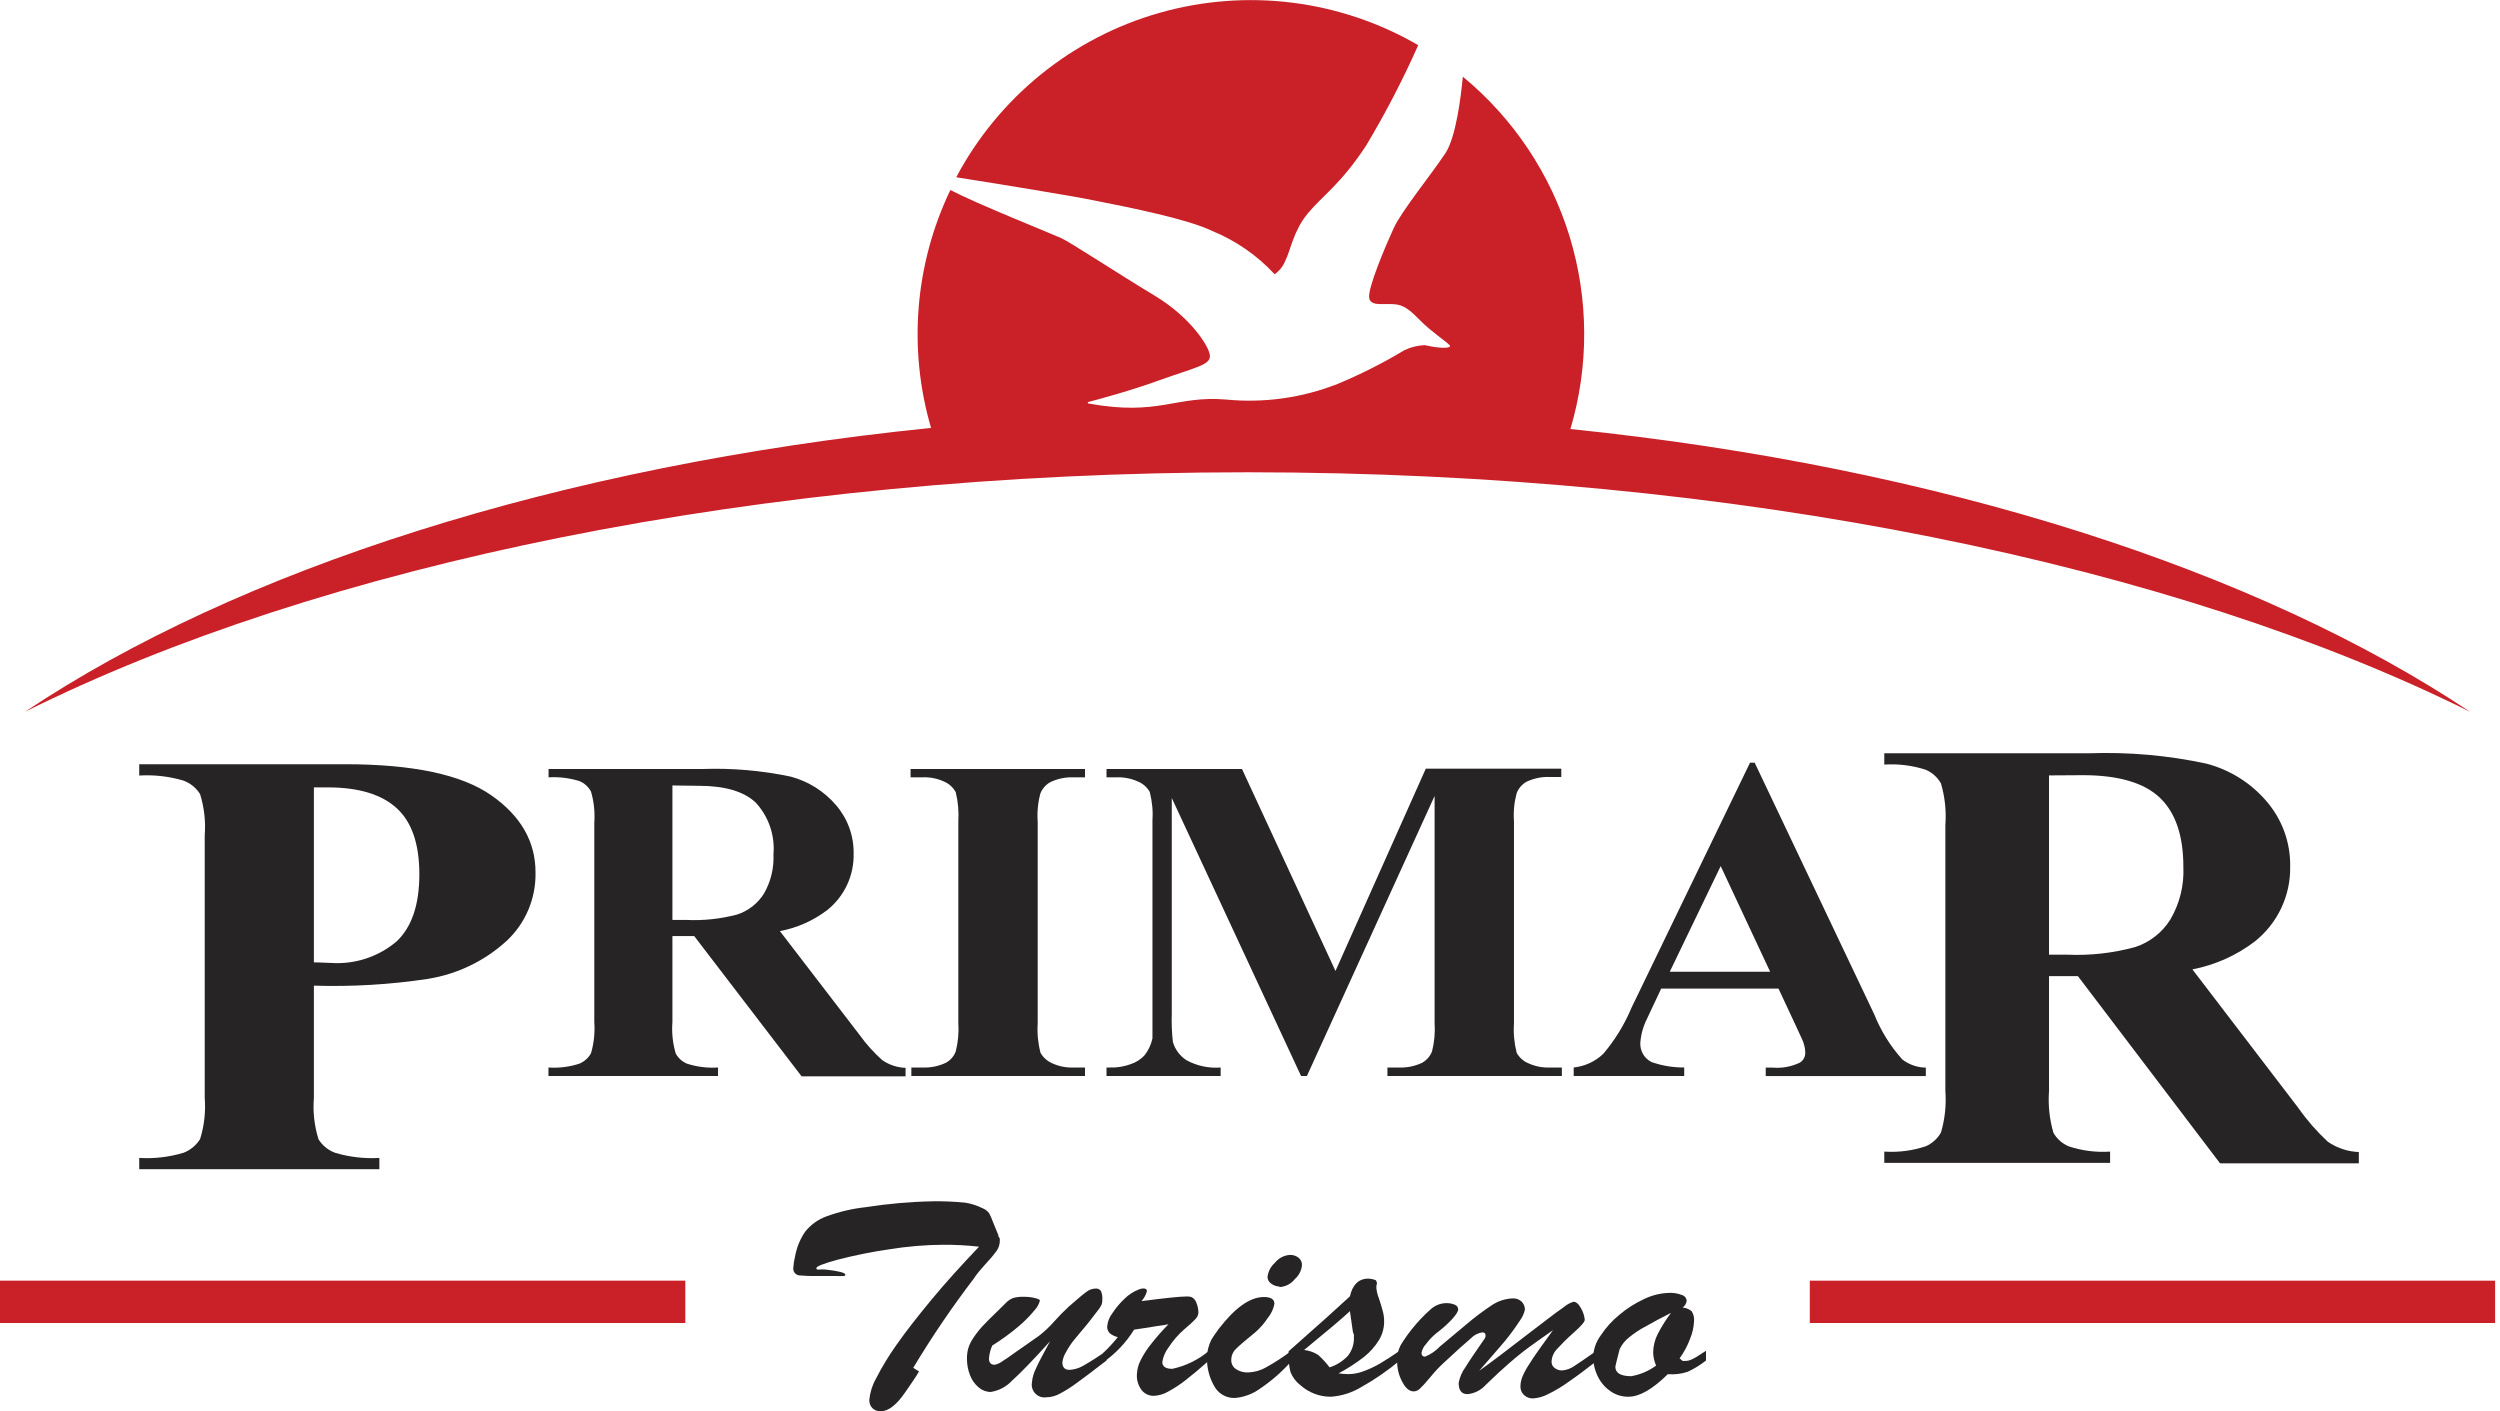 <svg width="124" height="70" viewBox="0 0 124 70" fill="none" xmlns="http://www.w3.org/2000/svg">
<g clip-path="url(#clip0_1051_6553)">
<path d="M33.352 46.43V50.691C33.311 51.216 33.366 51.743 33.514 52.248C33.636 52.478 33.834 52.658 34.074 52.758C34.571 52.918 35.094 52.982 35.614 52.948V53.368H27.203V52.948C27.728 52.985 28.255 52.918 28.754 52.752C28.991 52.647 29.188 52.468 29.314 52.242C29.46 51.739 29.515 51.214 29.477 50.691V40.813C29.515 40.29 29.46 39.765 29.314 39.262C29.19 39.032 28.993 38.851 28.754 38.746C28.255 38.589 27.731 38.525 27.209 38.556V38.142H34.853C36.321 38.091 37.789 38.219 39.226 38.522C40.098 38.756 40.879 39.248 41.466 39.934C42.044 40.602 42.355 41.459 42.34 42.342C42.352 42.878 42.24 43.409 42.012 43.895C41.785 44.381 41.449 44.807 41.029 45.142C40.339 45.666 39.535 46.022 38.683 46.183L42.642 51.341C42.969 51.795 43.345 52.212 43.762 52.584C44.102 52.819 44.503 52.951 44.916 52.965V53.385H39.758L34.433 46.43H33.352ZM33.352 38.959V45.629H34.041C34.891 45.669 35.743 45.578 36.566 45.36C37.113 45.18 37.58 44.816 37.888 44.33C38.23 43.739 38.395 43.062 38.364 42.381C38.404 41.915 38.347 41.445 38.196 41.003C38.044 40.56 37.802 40.154 37.485 39.81C36.899 39.254 35.954 38.976 34.651 38.976L33.352 38.959Z" fill="#262425"/>
<path d="M53.816 52.948V53.368H45.203V52.948H45.763C46.161 52.965 46.557 52.884 46.917 52.713C47.142 52.592 47.315 52.392 47.404 52.153C47.522 51.69 47.566 51.212 47.533 50.736V40.746C47.564 40.257 47.521 39.766 47.404 39.29C47.279 39.061 47.082 38.88 46.844 38.774C46.495 38.61 46.11 38.535 45.724 38.556H45.164V38.142H53.816V38.556H53.256C52.858 38.539 52.462 38.62 52.102 38.791C51.877 38.915 51.701 39.113 51.604 39.351C51.48 39.811 51.435 40.288 51.47 40.762V50.758C51.437 51.25 51.485 51.743 51.61 52.22C51.738 52.445 51.934 52.623 52.17 52.73C52.519 52.894 52.904 52.969 53.29 52.948H53.816Z" fill="#262425"/>
<path d="M66.24 48.16L70.72 38.125H77.44V38.539H76.88C76.478 38.521 76.078 38.602 75.715 38.775C75.493 38.901 75.322 39.098 75.228 39.335C75.104 39.79 75.059 40.264 75.093 40.735V50.759C75.06 51.25 75.106 51.743 75.228 52.22C75.353 52.447 75.55 52.627 75.788 52.73C76.138 52.893 76.522 52.968 76.908 52.948H77.468V53.368H68.816V52.948H69.376C69.777 52.966 70.177 52.885 70.54 52.713C70.762 52.587 70.934 52.39 71.028 52.153C71.146 51.691 71.189 51.212 71.156 50.736V39.48L64.823 53.368H64.532L58.12 39.581V50.299C58.104 50.761 58.122 51.224 58.176 51.683C58.285 52.061 58.53 52.386 58.864 52.595C59.379 52.872 59.962 52.994 60.544 52.948V53.368H54.883V52.948H55.051C55.398 52.961 55.744 52.906 56.07 52.786C56.347 52.699 56.595 52.539 56.787 52.321C56.971 52.08 57.099 51.8 57.162 51.503C57.162 51.419 57.162 51.039 57.162 50.383V40.723C57.195 40.24 57.15 39.754 57.028 39.284C56.903 39.057 56.706 38.878 56.468 38.775C56.118 38.612 55.733 38.537 55.348 38.556H54.883V38.142H61.603L66.24 48.16Z" fill="#262425"/>
<path d="M88.213 49.034H82.395L81.7 50.512C81.505 50.894 81.388 51.311 81.359 51.739C81.352 51.933 81.4 52.125 81.5 52.292C81.599 52.459 81.745 52.593 81.919 52.679C82.439 52.861 82.986 52.951 83.537 52.948V53.368H78.055V52.948C78.605 52.89 79.121 52.652 79.522 52.27C80.106 51.582 80.58 50.808 80.927 49.974L86.802 37.828H87.031L92.962 50.31C93.291 51.133 93.763 51.892 94.356 52.55C94.691 52.807 95.1 52.949 95.521 52.954V53.374H87.58V52.954H87.922C88.386 52.993 88.852 52.908 89.272 52.707C89.359 52.654 89.43 52.578 89.478 52.487C89.525 52.397 89.547 52.294 89.54 52.192C89.537 52.051 89.513 51.911 89.468 51.778C89.468 51.711 89.328 51.431 89.103 50.938L88.213 49.034ZM87.799 48.199L85.346 42.958L82.82 48.199H87.799Z" fill="#262425"/>
<path d="M45.296 67.844L45.581 68.023C45.503 68.158 45.436 68.275 45.363 68.376L45.117 68.74C45.021 68.886 44.943 68.992 44.893 69.065C44.467 69.686 44.064 70 43.677 70C43.602 70.003 43.527 69.99 43.457 69.963C43.387 69.936 43.323 69.895 43.269 69.843C43.218 69.789 43.179 69.726 43.153 69.657C43.127 69.588 43.115 69.514 43.117 69.44C43.152 69.068 43.264 68.707 43.448 68.382C43.746 67.798 44.087 67.236 44.467 66.702C44.926 66.046 45.509 65.302 46.203 64.462C46.897 63.622 47.687 62.754 48.561 61.835C47.966 61.768 47.367 61.736 46.769 61.74C45.881 61.747 44.996 61.822 44.12 61.964C43.262 62.088 42.411 62.258 41.572 62.474C40.849 62.67 40.491 62.81 40.491 62.899C40.489 62.913 40.492 62.928 40.499 62.94C40.506 62.952 40.517 62.962 40.53 62.967C40.578 62.973 40.627 62.973 40.676 62.967H40.928C41.594 63.039 41.93 63.129 41.93 63.224C41.93 63.319 41.785 63.291 41.493 63.291H40.424C40.186 63.294 39.949 63.285 39.713 63.263C39.661 63.267 39.609 63.26 39.56 63.241C39.512 63.222 39.468 63.192 39.433 63.153C39.398 63.115 39.372 63.069 39.358 63.019C39.343 62.969 39.34 62.917 39.349 62.866C39.361 62.677 39.391 62.489 39.438 62.306C39.516 61.87 39.686 61.456 39.937 61.09C40.207 60.751 40.565 60.491 40.973 60.34C41.594 60.109 42.241 59.955 42.899 59.881C44.024 59.705 45.16 59.605 46.298 59.584C46.822 59.578 47.345 59.6 47.866 59.651C48.162 59.697 48.449 59.787 48.717 59.92C48.852 59.971 48.971 60.058 49.059 60.172C49.133 60.311 49.196 60.455 49.249 60.603L49.518 61.264C49.518 61.309 49.518 61.343 49.557 61.365C49.571 61.392 49.582 61.42 49.591 61.449C49.593 61.475 49.593 61.501 49.591 61.527C49.593 61.707 49.54 61.882 49.44 62.031C49.269 62.266 49.081 62.489 48.88 62.698C48.617 62.989 48.421 63.224 48.32 63.392C47.23 64.819 46.22 66.305 45.296 67.844Z" fill="#262425"/>
<path d="M52.083 66.528C51.254 67.446 50.625 68.097 50.196 68.482C49.915 68.782 49.543 68.979 49.137 69.042C48.916 69.04 48.704 68.958 48.538 68.812C48.346 68.651 48.2 68.442 48.112 68.208C48.011 67.945 47.959 67.666 47.961 67.385C47.959 67.21 47.981 67.037 48.028 66.869C48.085 66.69 48.168 66.52 48.275 66.365C48.415 66.153 48.572 65.953 48.745 65.766C48.947 65.553 49.188 65.307 49.473 65.038L49.904 64.612C50.001 64.513 50.117 64.435 50.246 64.383C50.428 64.332 50.617 64.312 50.806 64.321C50.983 64.321 51.16 64.342 51.332 64.383C51.495 64.422 51.579 64.467 51.579 64.506C51.536 64.68 51.449 64.84 51.327 64.971C51.083 65.271 50.811 65.546 50.515 65.794C50.104 66.139 49.67 66.456 49.215 66.74C49.124 66.944 49.069 67.162 49.053 67.385C49.053 67.592 49.148 67.692 49.333 67.692C49.456 67.67 49.573 67.62 49.675 67.547C49.837 67.452 50.106 67.261 50.487 66.987L51.523 66.264C51.803 66.047 52.062 65.804 52.295 65.537C52.522 65.282 52.761 65.039 53.012 64.808C53.432 64.439 53.724 64.192 53.88 64.081C54.006 63.979 54.161 63.92 54.323 63.913C54.375 63.906 54.428 63.913 54.477 63.933C54.526 63.952 54.569 63.984 54.603 64.025C54.663 64.162 54.688 64.312 54.675 64.461C54.678 64.543 54.666 64.624 54.642 64.702C54.604 64.788 54.555 64.869 54.496 64.943C54.429 65.038 54.283 65.217 54.065 65.503C53.847 65.788 53.595 66.063 53.292 66.438C53.133 66.63 52.994 66.839 52.878 67.06C52.779 67.216 52.716 67.391 52.693 67.575C52.693 67.821 52.811 67.945 53.046 67.945C53.285 67.932 53.517 67.863 53.724 67.743C54.123 67.515 54.51 67.267 54.883 66.998V67.48C54.216 67.995 53.724 68.37 53.399 68.6C53.136 68.796 52.859 68.972 52.57 69.126C52.366 69.239 52.137 69.301 51.904 69.305C51.806 69.32 51.706 69.312 51.612 69.282C51.517 69.251 51.432 69.199 51.362 69.129C51.291 69.059 51.238 68.974 51.207 68.88C51.176 68.786 51.167 68.686 51.181 68.588C51.203 68.332 51.275 68.083 51.394 67.855C51.523 67.552 51.775 67.11 52.083 66.528Z" fill="#262425"/>
<path d="M54.727 67.564V67.099C54.983 66.857 55.223 66.597 55.443 66.321C55.295 66.288 55.157 66.221 55.04 66.125C54.997 66.079 54.964 66.026 54.943 65.967C54.922 65.908 54.913 65.846 54.917 65.783C54.94 65.547 55.029 65.322 55.175 65.134C55.351 64.865 55.56 64.618 55.796 64.4C55.992 64.206 56.227 64.056 56.485 63.958C56.557 63.925 56.635 63.908 56.715 63.907C56.827 63.907 56.888 63.952 56.888 64.042C56.838 64.225 56.746 64.393 56.619 64.534C57.795 64.383 58.54 64.305 58.859 64.305C58.943 64.299 59.027 64.311 59.106 64.338C59.164 64.369 59.216 64.41 59.257 64.462C59.299 64.513 59.329 64.572 59.347 64.635C59.408 64.786 59.441 64.948 59.442 65.111C59.431 65.235 59.375 65.35 59.285 65.436C59.179 65.554 58.994 65.722 58.725 65.946C58.43 66.207 58.172 66.506 57.958 66.836C57.797 67.048 57.691 67.296 57.65 67.558C57.65 67.782 57.818 67.894 58.148 67.894C58.816 67.75 59.439 67.444 59.963 67.004V67.486C59.492 67.9 59.1 68.23 58.792 68.466C58.523 68.677 58.236 68.864 57.935 69.026C57.721 69.151 57.478 69.222 57.23 69.233C57.116 69.235 57.003 69.211 56.899 69.164C56.795 69.116 56.703 69.046 56.631 68.958C56.458 68.731 56.372 68.449 56.39 68.163C56.402 67.917 56.467 67.676 56.58 67.458C56.734 67.154 56.922 66.868 57.14 66.606C57.395 66.283 57.668 65.975 57.958 65.682C57.795 65.716 57.616 65.744 57.398 65.772L56.765 65.873L56.25 65.951C55.857 66.587 55.339 67.136 54.727 67.564Z" fill="#262425"/>
<path d="M64.034 67.015V67.536C63.576 68.049 63.055 68.503 62.483 68.885C62.123 69.145 61.699 69.302 61.256 69.339C61.041 69.348 60.828 69.294 60.642 69.185C60.456 69.076 60.306 68.915 60.209 68.723C59.98 68.312 59.862 67.849 59.867 67.379C59.867 67.199 59.889 67.02 59.935 66.847C59.972 66.701 60.026 66.56 60.097 66.427C60.164 66.315 60.276 66.147 60.45 65.912C61.262 64.859 62.001 64.332 62.69 64.332C63.037 64.332 63.211 64.444 63.211 64.668C63.162 64.93 63.046 65.176 62.875 65.38C62.706 65.638 62.502 65.871 62.27 66.074C61.773 66.477 61.448 66.757 61.295 66.914C61.221 66.987 61.163 67.074 61.125 67.171C61.086 67.267 61.068 67.37 61.071 67.474C61.071 67.559 61.092 67.643 61.132 67.719C61.172 67.794 61.23 67.858 61.301 67.905C61.478 68.024 61.688 68.083 61.9 68.073C62.211 68.064 62.514 67.98 62.785 67.827C63.22 67.586 63.638 67.315 64.034 67.015ZM63.474 63.812C63.327 63.811 63.184 63.764 63.065 63.677C63.006 63.642 62.957 63.592 62.922 63.532C62.888 63.472 62.87 63.404 62.869 63.336C62.901 63.066 63.031 62.817 63.233 62.636C63.323 62.522 63.435 62.428 63.564 62.361C63.692 62.293 63.833 62.253 63.978 62.244C64.131 62.238 64.281 62.286 64.403 62.378C64.462 62.423 64.508 62.482 64.538 62.55C64.568 62.617 64.582 62.691 64.577 62.764C64.549 63.027 64.423 63.269 64.224 63.442C64.132 63.56 64.015 63.657 63.882 63.726C63.748 63.794 63.601 63.833 63.451 63.84L63.474 63.812Z" fill="#262425"/>
<path d="M63.915 67.2V67.026C65.386 65.727 66.4 64.818 66.956 64.299C67.079 63.739 67.382 63.42 67.863 63.42C67.996 63.423 68.127 63.452 68.25 63.504L68.3 63.638C68.275 63.718 68.263 63.801 68.267 63.885C68.284 64.058 68.326 64.227 68.39 64.389C68.474 64.635 68.535 64.842 68.58 65.01C68.632 65.192 68.656 65.381 68.653 65.57C68.65 65.889 68.561 66.2 68.395 66.472C68.197 66.791 67.945 67.073 67.651 67.306C67.256 67.614 66.834 67.886 66.391 68.118C66.552 68.142 66.715 68.155 66.878 68.157C67.136 68.155 67.393 68.106 67.634 68.012C67.923 67.907 68.203 67.776 68.468 67.62C68.748 67.452 69.079 67.239 69.459 66.976V67.457C68.849 67.971 68.191 68.425 67.494 68.813C67.041 69.084 66.531 69.244 66.004 69.278C65.456 69.279 64.926 69.08 64.515 68.718C64.29 68.549 64.115 68.323 64.011 68.062C63.939 67.781 63.907 67.49 63.915 67.2ZM67.107 66.08L66.956 65.033C66.603 65.369 65.836 66.013 64.683 66.959C64.934 66.986 65.177 67.072 65.388 67.211C65.594 67.396 65.781 67.601 65.948 67.822C66.289 67.712 66.596 67.519 66.844 67.261C67.062 66.996 67.172 66.658 67.152 66.315V66.186L67.107 66.08Z" fill="#262425"/>
<path d="M73.363 67.995C74.147 67.435 74.825 66.909 75.39 66.472L76.723 65.453C77.048 65.206 77.328 64.994 77.574 64.826C77.712 64.708 77.872 64.62 78.045 64.568C78.179 64.568 78.302 64.674 78.426 64.904C78.525 65.076 78.586 65.266 78.605 65.464C78.605 65.559 78.426 65.772 78.045 66.108C77.664 66.444 77.412 66.713 77.227 66.914C77.062 67.082 76.966 67.306 76.958 67.542C76.957 67.603 76.97 67.663 76.997 67.718C77.025 67.773 77.065 67.82 77.115 67.855C77.221 67.937 77.352 67.979 77.485 67.973C77.698 67.955 77.903 67.882 78.078 67.76C78.308 67.614 78.672 67.357 79.198 66.993V67.502C78.7 67.889 78.252 68.23 77.843 68.51C77.51 68.754 77.156 68.968 76.785 69.149C76.553 69.272 76.297 69.344 76.034 69.362C75.871 69.366 75.712 69.306 75.592 69.194C75.534 69.14 75.489 69.075 75.458 69.003C75.427 68.93 75.412 68.852 75.413 68.774C75.414 68.604 75.449 68.437 75.514 68.281C75.602 68.074 75.709 67.875 75.833 67.687C75.973 67.458 76.163 67.183 76.393 66.858L77.031 65.974C76.471 66.371 75.911 66.752 75.48 67.094C75.049 67.435 74.662 67.782 74.36 68.057L73.682 68.701C73.452 68.956 73.134 69.116 72.792 69.149C72.495 69.149 72.35 68.97 72.35 68.589C72.402 68.312 72.514 68.05 72.68 67.822C72.904 67.452 73.24 66.976 73.632 66.405C73.67 66.353 73.688 66.289 73.682 66.226C73.682 66.13 73.626 66.086 73.514 66.086C73.3 66.12 73.103 66.225 72.954 66.382C72.716 66.58 72.256 66.995 71.577 67.626C71.348 67.84 71.135 68.07 70.938 68.314C70.703 68.6 70.53 68.785 70.429 68.874C70.348 68.959 70.238 69.009 70.121 69.014C69.914 69.014 69.723 68.863 69.561 68.555C69.381 68.23 69.29 67.863 69.298 67.491C69.289 67.225 69.349 66.961 69.471 66.724C69.64 66.445 69.827 66.177 70.031 65.923C70.315 65.565 70.629 65.234 70.972 64.932C71.184 64.744 71.456 64.638 71.739 64.635C71.883 64.632 72.026 64.659 72.159 64.714C72.207 64.731 72.248 64.762 72.278 64.803C72.308 64.844 72.325 64.893 72.327 64.943C72.327 65.044 72.226 65.206 72.019 65.436C71.775 65.694 71.509 65.93 71.224 66.142C71.042 66.294 70.879 66.467 70.737 66.657C70.621 66.778 70.541 66.929 70.507 67.094C70.507 67.222 70.563 67.29 70.686 67.29C70.964 67.175 71.214 67.003 71.42 66.786L72.719 65.699C73.135 65.344 73.573 65.015 74.03 64.714C74.334 64.521 74.683 64.412 75.043 64.4C75.121 64.397 75.199 64.409 75.272 64.436C75.345 64.463 75.412 64.504 75.469 64.557C75.522 64.609 75.564 64.671 75.593 64.739C75.621 64.807 75.636 64.88 75.637 64.954C75.592 65.157 75.504 65.348 75.379 65.514C75.148 65.868 74.897 66.208 74.629 66.534C74.287 66.937 73.862 67.424 73.363 67.995Z" fill="#262425"/>
<path d="M84.618 66.999V67.481C84.339 67.703 84.034 67.891 83.711 68.04C83.394 68.147 83.058 68.187 82.725 68.158C81.981 68.892 81.331 69.278 80.765 69.278C80.452 69.281 80.144 69.187 79.886 69.009C79.618 68.826 79.403 68.578 79.259 68.287C79.099 67.969 79.018 67.618 79.024 67.262C79.046 66.896 79.172 66.545 79.388 66.249C79.645 65.855 79.963 65.503 80.329 65.207C80.704 64.891 81.12 64.628 81.566 64.423C81.95 64.24 82.368 64.139 82.793 64.126C83.008 64.118 83.224 64.154 83.425 64.233C83.49 64.251 83.547 64.289 83.589 64.341C83.631 64.393 83.656 64.457 83.66 64.524C83.639 64.656 83.567 64.774 83.459 64.854C83.624 64.866 83.781 64.931 83.907 65.039C84 65.183 84.042 65.355 84.025 65.526C84.011 65.822 83.947 66.114 83.834 66.388C83.706 66.74 83.529 67.072 83.308 67.374L83.459 67.503H83.588C83.688 67.502 83.787 67.481 83.879 67.441C83.969 67.397 84.058 67.357 84.131 67.312L84.618 66.999ZM82.882 65.117C82.406 65.358 82.003 65.571 81.667 65.767C81.363 65.923 81.076 66.111 80.81 66.327C80.607 66.485 80.444 66.688 80.334 66.921C80.194 67.481 80.121 67.744 80.121 67.788C80.121 68.102 80.385 68.259 80.911 68.259C81.357 68.181 81.778 68.001 82.143 67.733C82.052 67.529 82.003 67.311 81.997 67.088C82 66.769 82.077 66.455 82.221 66.17C82.412 65.802 82.633 65.45 82.882 65.117Z" fill="#262425"/>
<path d="M15.569 48.888V54.454C15.513 55.148 15.591 55.846 15.799 56.51C15.992 56.82 16.284 57.057 16.628 57.181C17.338 57.391 18.078 57.477 18.817 57.433V57.993H6.906V57.433C7.649 57.478 8.394 57.391 9.107 57.176C9.446 57.044 9.733 56.807 9.925 56.498C10.131 55.838 10.209 55.144 10.154 54.454V41.44C10.208 40.748 10.13 40.053 9.925 39.39C9.733 39.081 9.443 38.844 9.101 38.718C8.39 38.507 7.647 38.422 6.906 38.466V37.906H17.121C20.481 37.906 22.896 38.42 24.367 39.446C25.838 40.473 26.57 41.755 26.562 43.293C26.572 43.921 26.452 44.544 26.208 45.123C25.964 45.701 25.602 46.222 25.145 46.653C24.053 47.657 22.69 48.317 21.226 48.552C19.354 48.835 17.461 48.947 15.569 48.888ZM15.569 39.054V47.734C15.945 47.734 16.236 47.762 16.432 47.762C17.613 47.84 18.778 47.455 19.68 46.687C20.427 45.974 20.8 44.867 20.8 43.366C20.8 41.865 20.427 40.773 19.68 40.09C18.933 39.403 17.798 39.058 16.275 39.054H15.569Z" fill="#262425"/>
<path d="M101.631 48.417V54.107C101.579 54.807 101.653 55.51 101.85 56.184C102.022 56.49 102.292 56.729 102.617 56.862C103.275 57.078 103.969 57.166 104.661 57.12V57.679H93.461V57.12C94.157 57.165 94.855 57.076 95.516 56.856C95.836 56.717 96.102 56.477 96.272 56.173C96.469 55.503 96.543 54.803 96.49 54.107V40.93C96.543 40.232 96.469 39.53 96.272 38.858C96.1 38.551 95.83 38.31 95.505 38.175C94.845 37.964 94.152 37.879 93.461 37.923V37.363H103.614C105.563 37.293 107.514 37.464 109.421 37.872C110.596 38.175 111.649 38.834 112.434 39.76C113.199 40.654 113.611 41.797 113.593 42.974C113.606 43.685 113.456 44.389 113.154 45.033C112.852 45.677 112.407 46.242 111.851 46.687C110.938 47.386 109.873 47.864 108.743 48.081L113.996 54.952C114.424 55.563 114.916 56.126 115.463 56.632C115.917 56.943 116.448 57.12 116.998 57.142V57.702H110.115L103.065 48.417H101.631ZM101.631 38.46V47.353H102.55C103.683 47.401 104.816 47.273 105.91 46.972C106.637 46.734 107.256 46.246 107.657 45.595C108.115 44.808 108.337 43.906 108.295 42.996C108.295 41.451 107.907 40.308 107.131 39.569C106.354 38.83 105.098 38.457 103.362 38.449L101.631 38.46Z" fill="#262425"/>
<path d="M33.992 63.52H0V65.621H33.992V63.52Z" fill="#CA2128"/>
<path d="M123.758 63.52H89.766V65.621H123.758V63.52Z" fill="#CA2128"/>
<path d="M47.429 8.792C48.472 6.826 49.901 5.092 51.63 3.691C53.359 2.291 55.353 1.254 57.493 0.642C59.632 0.031 61.873 -0.143 64.081 0.131C66.289 0.406 68.419 1.123 70.344 2.24C69.584 3.952 68.72 5.617 67.757 7.224C66.508 9.133 65.59 9.71 64.867 10.584C64.145 11.457 64.016 12.421 63.747 12.941C63.64 13.208 63.457 13.438 63.221 13.602C62.356 12.668 61.297 11.934 60.118 11.452C58.892 10.858 56.002 10.287 54.429 9.973C53.102 9.693 48.767 9.005 47.429 8.792ZM77.893 21.28C78.817 18.164 78.804 14.846 77.855 11.738C76.906 8.63 75.063 5.87 72.556 3.802C72.461 4.821 72.214 6.815 71.688 7.605C70.966 8.691 69.521 10.461 69.129 11.312C68.737 12.163 67.813 14.33 67.914 14.795C68.014 15.26 68.782 14.991 69.358 15.12C69.935 15.249 70.31 15.825 70.865 16.285C71.419 16.744 71.783 16.99 71.901 17.119C72.018 17.248 71.638 17.337 70.669 17.119C70.322 17.133 69.981 17.217 69.666 17.365C68.6 18.006 67.489 18.568 66.34 19.045C64.588 19.734 62.698 19.999 60.824 19.818C58.293 19.605 57.503 20.653 53.992 20.014C53.982 20.014 53.972 20.01 53.964 20.003C53.957 19.995 53.953 19.985 53.953 19.975C53.953 19.965 53.957 19.955 53.964 19.947C53.972 19.94 53.982 19.936 53.992 19.936C54.502 19.801 56.098 19.376 57.537 18.849C59.273 18.228 60.029 18.11 60.012 17.651C59.995 17.192 59.043 15.73 57.274 14.666C55.504 13.602 53.102 12.023 52.637 11.81C52.172 11.597 48.493 10.13 47.138 9.425C45.374 13.105 45.033 17.307 46.18 21.224C27.7 23.105 11.802 28.241 1.234 35.308C15.839 28.028 37.59 23.425 61.877 23.425C86.164 23.425 107.914 28.039 122.519 35.308C111.997 28.285 96.222 23.161 77.893 21.28Z" fill="#CA2128"/>
</g>
<defs>
<clipPath id="clip0_1051_6553">
<rect width="123.76" height="70" fill="white"/>
</clipPath>
</defs>
</svg>
